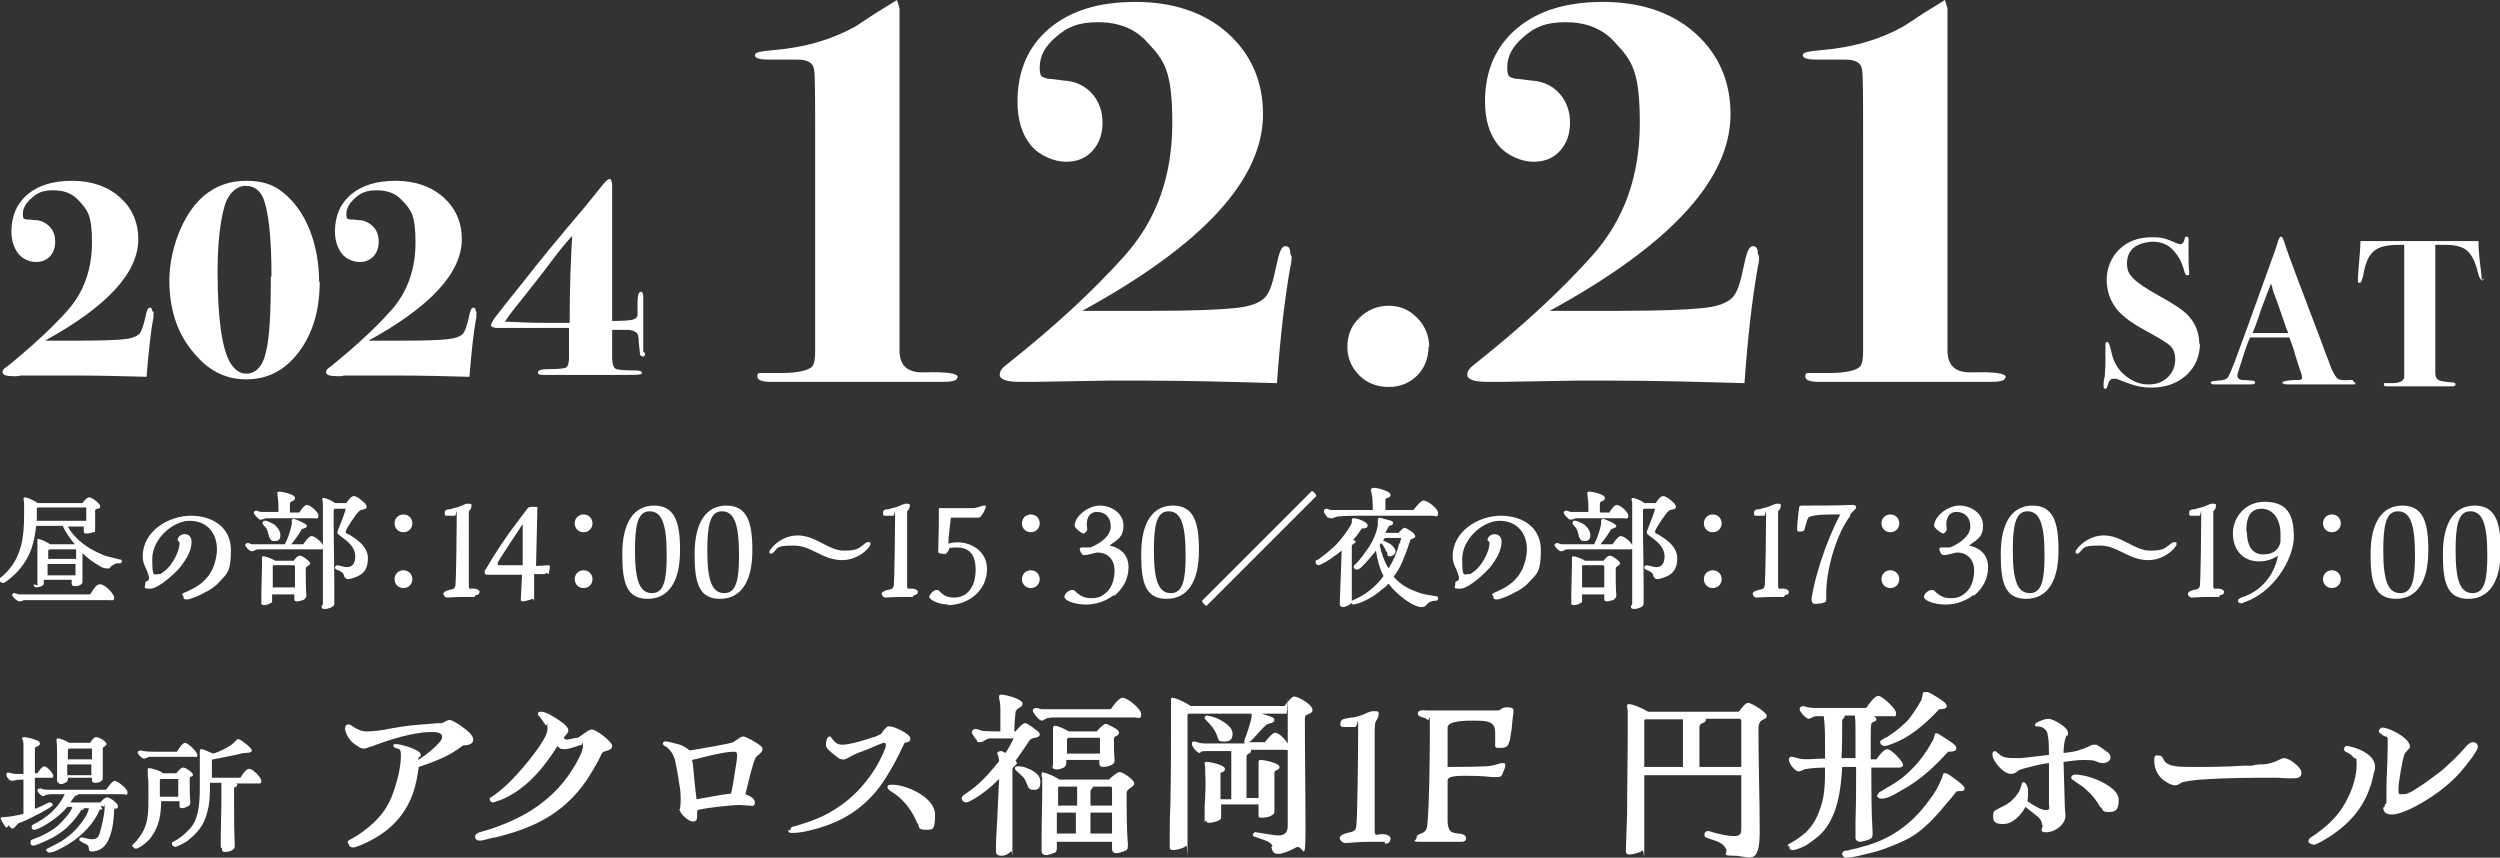 <?xml version="1.0" encoding="UTF-8"?>
<svg xmlns="http://www.w3.org/2000/svg" version="1.1" viewBox="0 0 394.1 135.2">
  <rect x="0" y="0" width="394.1" height="135.2" fill="#333333" stroke="none"/>
  <defs>
    <style>
      .cls-1 {
        fill: #fff;
      }
    </style>
  </defs>
  <!-- Generator: Adobe Illustrator 28.7.1, SVG Export Plug-In . SVG Version: 1.2.0 Build 142)  -->
  <g>
    <g id="_レイヤー_1" data-name="レイヤー_1">
      <g>
        <g>
          <path class="cls-1" d="M24.2,49.1c0,.2,0,.5,0,.9-.5,2.6-.8,5.8-1.1,9.4-3.7-.1-7.3-.2-10.8-.2s-.6,0-1.1,0c-.7,0-1.4,0-1.8,0H3.2c-.2.1-.4.1-.7.1h-.4c-1.1,0-1.7-.2-1.7-.6s.2-.6.7-.9c3.7-3,6.9-5.9,9.5-8.8,2.6-2.9,3.9-6.5,3.9-10.8s-.7-5.1-2.1-6.6c-1-1.1-2.3-1.6-4-1.6s-2.5.4-3.4,1.2c-.9.8-1.4,1.6-1.4,2.5s.2.8.6.9c.2,0,.6,0,1.3.1.9,0,1.7.4,2.3,1s.9,1.4.9,2.4-.3,1.7-.8,2.3c-.6.6-1.3.9-2.2.9s-2.1-.4-2.8-1.3c-.7-.9-1.1-2.1-1.1-3.5,0-2.5.9-4.5,2.6-5.9,1.7-1.4,4-2.1,7-2.1s5.6.9,7.5,2.6c1.9,1.7,2.9,3.9,2.9,6.6,0,5.3-4.9,10.6-14.7,16h5.7c3.3,0,5.5-.1,6.5-.2,1.3-.1,2.2-.4,2.7-.9.3-.4.6-1.2.9-2.5.2-1.1.4-1.6.7-1.6s.4.2.4.6Z"/>
          <path class="cls-1" d="M50.4,44.4c0,4.5-1.1,8.2-3.3,11.1-2.2,2.9-4.9,4.3-8.3,4.3s-6.2-1.5-8.6-4.6c-2.4-3-3.5-6.7-3.5-11s1.8-10.2,5.4-13.3c1.9-1.6,4.1-2.4,6.7-2.4s4.3.6,5.9,1.9c1.7,1.4,3.1,3.3,4.1,5.8,1,2.5,1.5,5.3,1.5,8.2ZM42.8,43.7c0-6.5-.5-10.7-1.4-12.7-.6-1.1-1.4-1.7-2.7-1.7s-2.7,1.1-3.3,3.2c-.7,2.4-1.1,5.9-1.1,10.4,0,7.3.7,12.1,2,14.3.7,1.1,1.5,1.7,2.5,1.7,1.5,0,2.6-1.1,3.1-3.3.6-2.3.8-6.3.8-12.1Z"/>
          <path class="cls-1" d="M75.1,49.1c0,.2,0,.5,0,.9-.5,2.6-.8,5.8-1.1,9.4-3.7-.1-7.3-.2-10.8-.2s-.6,0-1.1,0c-.7,0-1.4,0-1.8,0h-6.1c-.2.1-.4.1-.7.1h-.4c-1.1,0-1.7-.2-1.7-.6s.2-.6.7-.9c3.7-3,6.9-5.9,9.5-8.8,2.6-2.9,3.9-6.5,3.9-10.8s-.7-5.1-2.1-6.6c-1-1.1-2.3-1.6-4-1.6s-2.5.4-3.4,1.2c-.9.8-1.4,1.6-1.4,2.5s.2.8.6.9c.2,0,.6,0,1.3.1.9,0,1.7.4,2.3,1s.9,1.4.9,2.4-.3,1.7-.8,2.3c-.6.6-1.3.9-2.2.9s-2.1-.4-2.8-1.3c-.7-.9-1.1-2.1-1.1-3.5,0-2.5.9-4.5,2.6-5.9,1.7-1.4,4-2.1,7-2.1s5.6.9,7.5,2.6c1.9,1.7,2.9,3.9,2.9,6.6,0,5.3-4.9,10.6-14.7,16h5.7c3.3,0,5.5-.1,6.5-.2,1.3-.1,2.2-.4,2.7-.9.3-.4.6-1.2.9-2.5.2-1.1.4-1.6.7-1.6s.4.2.4.6Z"/>
          <path class="cls-1" d="M101.7,55.7c0,.3-.1.5-.3.5s-.4-.1-.5-.3c0-.2-.1-.8-.2-1.9,0-.8-.1-1.2-.3-1.5-.2-.2-.6-.4-1.2-.5h-2.7c0-.1,0,4.4,0,4.4,0,.9.2,1.5.5,1.7.3.2,1.3.3,3.1.3.7,0,1.1.1,1.1.4s-.8.3-2.3.3c-5.9,0-9.7,0-11.5,0-.9,0-1.5,0-1.8,0-.6,0-.8-.1-.8-.4s.5-.5,1.4-.5c1.9,0,3-.1,3.2-.4s.3-.8.3-1.5v-4.6h-4.5c-3.8,0-6,0-6.8,0-.6,0-1-.2-1-.4s.2-.6.6-1.2c.6-.8,2.1-2.7,4.6-5.8,2.4-3.1,5.7-7.1,9.7-11.8,0,0,.9-1.1,2.5-3.1.6-.8,1.1-1.2,1.3-1.2s.4.4.4,1.1v21.3c1.9,0,3.1-.1,3.5-.3.3-.2.5-.3.5-.6,0-.2,0-.9,0-2s.2-1.7.5-1.7.3.2.4.6c0,.4,0,1.8,0,4.2,0,2.2,0,3.4,0,3.7s0,.6,0,.9ZM90.2,37.2c-.8.8-2.1,2.4-3.9,4.8-.7,1-1.8,2.3-3.1,4-1.7,2.1-2.9,3.6-3.6,4.7,2,.1,4.3.2,7,.2h3.2c0-5.8.2-10.4.4-13.7Z"/>
        </g>
        <g>
          <g>
            <path class="cls-1" d="M5.9,92.3c0-.4,0-.8,0-1.2,0-1.7,0-3.3,0-5s0-.7,0-1c0-.2.1-.2.3-.1.5.1,1.3.5,1.7.8h3.9c-.6-.7-1.5-1.9-1.9-2.9h-4.2c-.3,2.6-.8,4.6-2.5,6.7-.3.4-1.2,1.3-2,1.9-.3.2-.5.4-.7.4-.2,0-.6-.2-.6-.4s0-.2,0-.3l.5-.4c.3-.3.7-.6,1-1,1-1.2,1.5-2.3,1.9-3.7.4-1.5.5-3.2.5-4.9s0-1.1,0-1.6c0-.3,0-.6-.1-.9,0-.2.1-.3.3-.3.5.1,1.6.6,1.9.9h7.1c.2-.3.7-.9,1.1-.9s1.7,1,1.7,1.4-.2.3-.4.4c-.2,0-.4.1-.4.3,0,.9,0,1.9,0,2.8s-.1.5-.3.6c-.3.1-.7.2-1,.2-.3,0-.5,0-.5-.4v-.7h-2.5c.8,1.6,2.7,3.1,4.1,3.8,1,.5,1.8.9,2.9,1.1l1.2.3c.2,0,.3,0,.3.3s-.2.3-.4.3h-.5c-.3.2-.6.3-.7.4-.3.3-.3.5-.8.4-.5,0-.8-.2-1.3-.5-.9-.5-1.9-1.3-2.5-1.9,0,1.5,0,2.9,0,4.4,0,.2,0,.4-.2.5-.2.2-.6.3-.9.3-.6,0-.6-.2-.6-.6v-.4h-4.4c0,.1,0,.3,0,.5,0,.2,0,.3-.2.4-.2.2-.8.3-1,.3s-.4-.2-.4-.5ZM1.9,93.8c0-.2.2-.3.4-.3.3,0,.4.2.7.2.5,0,1.3,0,1.9,0,2.8,0,6.4,0,9.3,0,.5-.7.9-1.6,1.6-1.6s2.2,1.5,2.2,2.1-.4.4-.7.4c-4,0-7.8,0-11.7,0-.6,0-1.1,0-1.7,0-.3,0-.4.2-.8.2s-1.2-.7-1.2-1.1ZM5.8,82.1h7.8c0-.7,0-1.2,0-1.9s0-.2,0-.2h-7.6c0,0-.2,0-.2.2v1.8ZM7.5,90.7h4.4v-1.8h-4.4c0,.5,0,.9,0,1.4v.5ZM7.6,88.1h4.4v-1.5s0,0,0,0h-4.1c-.2,0-.3.1-.3.3v1.3Z"/>
            <path class="cls-1" d="M28.7,93.8c0-.2.2-.3.4-.4.3-.1.5-.2.7-.3.7-.3,1.5-.8,2.1-1.3.7-.6,1.2-1.3,1.6-2.1.4-.9.7-2.1.7-3.1,0-2.6-1.6-4.5-4.3-4.5s-5.9,2.9-5.9,6,.3,2.4,1,2.4.2,0,.4-.1c1.3-.7,2.4-2.5,2.8-4,0-.2.1-.5.1-.6s0-.3,0-.3c-.1-.2-.3-.2-.3-.4,0-.5.6-.9,1.1-.9.7,0,1.1.5,1.1,1.2,0,1.5-.9,2.8-1.7,3.9-.8,1-3.5,3.5-4.8,3.5s-.8-.2-.8-.7.1-.4.3-.5c.1,0,.3-.2.3-.5s-.3-1-.4-1.3c-.4-.8-.6-1.3-.6-2.1,0-4,4.1-6.4,7.6-6.4s6.3,1.9,6.3,5.4-.6,3.7-1.8,5c-.5.6-1.2,1.1-1.9,1.5-.1,0-.4.2-.6.3-.5.3-2.1,1-2.6,1s-.6-.1-.6-.6Z"/>
            <path class="cls-1" d="M38.7,85.9c0-.2.2-.3.4-.3.2,0,.4.2.7.2.5,0,1.6,0,2.1,0,1,0,2,0,3,0,.5-.9.9-2.2,1.1-3.2,0-.1,0-.4,0-.5s0-.3.3-.3c.3,0,2.1.8,2.1,1.1s-.5.4-.8.5c-.4.7-1.1,1.7-1.7,2.4.5,0,1.3,0,1.9,0,.2-.3.9-1.3,1.3-1.3.6,0,1.9,1.2,1.9,1.7s-.4.4-.7.4h-7.1c-.8,0-1.8,0-2.6,0-.3,0-.5.3-.9.3s-1.1-.8-1.1-1.1ZM40.7,81.7c-.2-.1-.7-.7-.7-.9s.3-.3.4-.3c.3,0,.5.2.7.2.3,0,.6,0,.9,0h1.9c0-.7,0-1.5-.1-2.2s0-.5-.1-.7c0-.2.1-.3.3-.3.5,0,2.5.4,2.5,1s-.8.4-.8.9c0,.4,0,.9,0,1.4h1.5c.1-.2.7-1.2,1.2-1.2s1.8,1.1,1.8,1.7-.4.4-.7.4c-1.5,0-2.9,0-4.4,0s-2.1,0-3.1,0c-.3,0-.5.2-.8.2s-.2,0-.3,0ZM41.2,94.7v-1.2c0-1.3.1-2.9.1-4.2s0-1,0-1.4c0-.2.1-.2.3-.2.6.1,1.3.4,1.8.7h2.9c.2-.3.6-.8,1-.8s1.6.9,1.6,1.2-.7.5-.7.8c0,1.4,0,3.1.1,4.3,0,.3-.2.5-.5.7-.2,0-.6.2-.9.2s-.5,0-.5-.4v-.7h-3.5v.9c0,.3,0,.4-.3.5-.3.2-.7.3-1,.3s-.5-.2-.4-.5ZM42.4,84.7c0-.3-.2-.9-.3-1.2-.2-.4-.4-.5-.7-.9,0,0,0-.1,0-.2,0-.2.2-.4.5-.3.2,0,1,.4,1.2.5.6.4,1.1,1.1,1.1,1.8s-.4.9-.9.9-.7-.2-.8-.6ZM46.5,92.6v-3.3c0,0,0-.2-.2-.2h-3.2c-.1,0-.1.1-.1.2,0,1.1,0,2.2,0,3.3h3.5ZM50.9,95.3c0-.9,0-1.7,0-2.5,0-1.1,0-2.3,0-3.4,0-1.6,0-3.2,0-4.8s0-2.7,0-4c0-.3,0-.8,0-1.1,0-.2,0-.5-.1-.7,0-.2,0-.3.2-.3.4,0,1.5.5,1.8.8h1.8c.3-.4.7-1.1,1.2-1.1s1.5.9,1.8,1.2c0,.1.2.3.2.5,0,.4-.6.4-.9.5-.1,0-.2.1-.3.2-.4.3-2.1,2.8-2.1,3.2s.3.3.4.4c.2.1.4.2.5.3,1.3.8,2.6,1.9,2.6,3.5s-.6,2.5-2,3c-.3.1-.8.3-1.1.3s-.6-.2-.7-.6c0-.4-.6-.7-1.1-.9-.1,0-.3-.2-.3-.3,0-.2.2-.4.4-.4.6.1,1,.3,1.5.3,1,0,1.3-.8,1.3-1.7,0-2.2-2.8-3.2-2.8-3.7s.3-.8.3-1c.2-.4,1-2.6,1-2.8s0,0,0,0h-1.7c-.2,0-.2.2-.2.4,0,.5,0,1.1,0,1.6,0,3.4.1,6.8.1,10.2,0,.8,0,1.7,0,2.6s0,.2,0,.2c0,.5-1,.8-1.5.8s-.5-.2-.5-.5Z"/>
            <path class="cls-1" d="M63.6,83.9c-.8,0-1.4-.6-1.4-1.4s.6-1.4,1.4-1.4,1.4.6,1.4,1.4-.6,1.4-1.4,1.4ZM63.6,92.7c-.8,0-1.4-.6-1.4-1.4s.6-1.4,1.4-1.4,1.4.6,1.4,1.4-.6,1.4-1.4,1.4Z"/>
            <path class="cls-1" d="M74.8,94.1c-.2,0-1.5,0-1.7,0-1.1,0-2.3.1-2.6.1s-.6-.3-.6-.6.5-.5.9-.6c.8-.1.9-.3,1-.7.1-.9.2-8.5.2-10.7s0-.3-.3-.3h-1.2c-.3,0-.4,0-.4-.4s.1-.5.5-.6c.4,0,.7-.1.9-.2,1.3-.2,1.6-.7,2.3-.7s.5.2.5.5-.3.6-.4.7c0,.1,0,.3,0,1,0,.6,0,.8,0,1,0,4.8,0,8.9,0,9.7s.3.4.9.5c.3,0,.8.2.8.5s-.2.5-.6.5Z"/>
            <path class="cls-1" d="M86.1,90.3c0,.1-.2.2-.4.2h-1.5c0,1.2,0,2.4,0,3.6s0,.3-.2.3c0,0-1.2.4-1.5.4s-.4,0-.4-.4l.2-3.8h-5.4c-.3,0-.5,0-.5-.4s0-.2.2-.5c1.2-2.1,3.3-5.3,4.8-7.2.6-.8,1.1-1.5,1.8-2.4.1-.2.5-.2,1.1-.2s.4.1.4.3,0,.2,0,.4c0,0,0,.2,0,.3l-.2,8.3h.5c.3,0,1.2-.1,1.3-.1s.4,0,.4.2-.2,1.1-.2,1.2ZM78.5,88.7c0,.2,0,.4,0,.4,1.2,0,2.6,0,3.9,0,0-1.7,0-3,0-6.5-.5.8-3.4,5.1-4,6.2Z"/>
            <path class="cls-1" d="M92,83.9c-.8,0-1.4-.6-1.4-1.4s.6-1.4,1.4-1.4,1.4.6,1.4,1.4-.6,1.4-1.4,1.4ZM92,92.7c-.8,0-1.4-.6-1.4-1.4s.6-1.4,1.4-1.4,1.4.6,1.4,1.4-.6,1.4-1.4,1.4Z"/>
            <path class="cls-1" d="M98.1,87.5v-.2c0-4.9,1.8-7.6,5-7.6s4.1,2.5,4.1,6.9v.2c0,4.9-1.8,7.6-5.1,7.6s-4-2.5-4-6.9ZM105.1,87.5c0-5-.8-6.9-2.7-6.9s-2.3,2.3-2.3,6.2c0,4.9.8,6.7,2.7,6.7s2.3-2.2,2.3-6Z"/>
            <path class="cls-1" d="M109.5,87.5v-.2c0-4.9,1.8-7.6,5-7.6s4.1,2.5,4.1,6.9v.2c0,4.9-1.8,7.6-5.1,7.6s-4-2.5-4-6.9ZM116.5,87.5c0-5-.8-6.9-2.7-6.9s-2.3,2.3-2.3,6.2c0,4.9.8,6.7,2.7,6.7s2.3-2.2,2.3-6Z"/>
            <path class="cls-1" d="M137.2,85.6c0,0,0,0,0,.2,0,.1,0,.2-.1.3-.9,1.3-2.7,2.2-4.3,2.2-3.2,0-4.8-2.3-7.7-2.3s-2.4.4-3.3,1.2c-.1.1-.3.1-.5,0,0,0,0-.1,0-.2s0-.2.1-.3c.9-1.3,2.6-2.3,4.3-2.3,2.9,0,4.9,2.4,7.3,2.4s2.3-.4,3.6-1.3c.2-.1.5,0,.6,0Z"/>
            <path class="cls-1" d="M143.9,94.1c-.2,0-1.5,0-1.7,0-1.1,0-2.3.1-2.6.1s-.6-.3-.6-.6.5-.5.9-.6c.8-.1.9-.3,1-.7.1-.9.2-8.5.2-10.7s0-.3-.3-.3h-1.2c-.3,0-.4,0-.4-.4s.1-.5.5-.6c.4,0,.7-.1.9-.2,1.3-.2,1.6-.7,2.3-.7s.5.2.5.5-.3.6-.4.7c0,.1,0,.3,0,1,0,.6,0,.8,0,1,0,4.8,0,8.9,0,9.7s.3.4.9.5c.3,0,.8.2.8.5s-.2.5-.6.5Z"/>
            <path class="cls-1" d="M149.6,95.3c-1.8,0-3.1-.8-3.1-1.2s.7-1.1,1.1-1.1.4.1.7.4c.4.4,1,.8,2.1.8,2.1,0,3.4-1.7,3.4-4.4s-1.3-3.5-3-3.5-.9.2-1.5.8-.2.2-.4.2-.3,0-.4,0c-.5-.1-.6-.1-.6-.4s.1-3,.1-4.4,0-1.4,0-2.1c0-.2,0-.3,0-.3,0,0,.2,0,.3,0,1,0,1.7,0,2.4,0,1.2,0,2.1,0,2.9,0,.6-.1,1.2-.4,1.5-.4s.3,0,.3.2-.4,1.1-.7,1.4c-.1.2-.3.3-.5.3-1,0-3.3,0-4.3,0-.1.9-.4,3-.4,4.1,2.6-.8,6.1.7,6.1,4s-2.8,5.7-6.3,5.7Z"/>
            <path class="cls-1" d="M162.5,83.9c-.8,0-1.4-.6-1.4-1.4s.6-1.4,1.4-1.4,1.4.6,1.4,1.4-.6,1.4-1.4,1.4ZM162.5,92.7c-.8,0-1.4-.6-1.4-1.4s.6-1.4,1.4-1.4,1.4.6,1.4,1.4-.6,1.4-1.4,1.4Z"/>
            <path class="cls-1" d="M175.6,93.8c-1.2.9-2.7,1.5-4.4,1.5s-3.4-.6-3.4-1.2.8-1.1,1.2-1.1.4.1.7.4c.5.4,1.1.9,2.3.9s1.7-.3,2.4-.9c.8-.7,1.3-1.9,1.3-3.5s-1-2.8-2.7-2.8c-.3,0-1.5.4-1.9.4s-.5,0-.7-.4c-.1-.2-.2-.4-.2-.5,0-.2.1-.3.4-.3.3,0,.9,0,1.3,0,1.5-.6,3.2-1.8,3.2-3.3s-.9-2.3-2.2-2.3-1.8,1.3-1.5,2.7c0,.2-.3.7-.6.7s-1.4-.9-1.4-1.2c0-1.5,2.1-3.2,4-3.2s3.7,1.3,3.7,3.1-.7,2.1-2.2,3.2c1.9.4,3,1.6,3,3.4s-.8,3.3-2.2,4.5Z"/>
            <path class="cls-1" d="M179.9,87.5v-.2c0-4.9,1.8-7.6,5-7.6s4.1,2.5,4.1,6.9v.2c0,4.9-1.8,7.6-5.1,7.6s-4-2.5-4-6.9ZM186.9,87.5c0-5-.8-6.9-2.7-6.9s-2.3,2.3-2.3,6.2c0,4.9.8,6.7,2.7,6.7s2.3-2.2,2.3-6Z"/>
            <path class="cls-1" d="M190.2,95.5s0,0,0,0c-.2,0-.7-.5-.7-.8s0,0,0,0l17.3-17.3s0,0,0,0c.2,0,.7.5.7.8s0,0,0,0l-17.3,17.3Z"/>
            <path class="cls-1" d="M211.2,95.1c.1-2.9.2-5.5.3-8.3-.6.5-2.6,2-3.6,2.3-.2,0-.5-.1-.5-.5s0-.2.2-.3c.2-.1.4-.2.6-.4,1-.7,1.5-1.2,2.3-1.9.8-.8,2.2-2.6,2.6-3.6,0-.2,0-.4,0-.5,0-.2.2-.2.4-.2.5,0,2.1.6,2.1,1.1s-.5.5-.9.5c-.2.3-.4.5-.5.7-.3.4-.5.7-.9,1.1.1,0,.4.2.4.3,0,.3-.6.3-.6.7,0,.4,0,1.2,0,1.5,0,1.3,0,2.6,0,3.9s0,1.9,0,2.8,0,.7-.2.9c-.2.2-.9.5-1.2.5s-.5-.2-.5-.5ZM209.4,81.7c-.2-.2-.7-.8-.7-1.1s.2-.4.4-.4c.3,0,.5.2.7.2.7,0,1.7,0,2.6,0,.4,0,.8,0,1.2,0h2.8c0-.9,0-1.9-.2-2.7,0-.1-.1-.3-.1-.5,0-.2.3-.3.5-.3.5,0,2.6.5,2.6,1.1s-.7.4-.8.7c0,.5,0,1.1,0,1.7h4.4c.5-.6,1.2-1.5,1.6-1.5.6,0,2.3,1.2,2.3,2s-.5.4-.8.4c-1.1,0-2.2,0-3.4,0h-8.2c-.9,0-1.9,0-3.2.1-.5,0-.8.3-1.2.3s-.3,0-.4-.2ZM219,91.9c-.6.7-1.4,1.2-2,1.7-.6.5-2.4,1.5-3.6,1.7-.2,0-.4-.2-.4-.4s.2-.2.3-.3c1.8-.7,3.7-2.2,4.8-3.8-.6-1.1-1-2.7-1.2-4-.3.4-1.6,2-2.4,2.7-.3.2-.4.3-.6.3s-.5-.2-.5-.4,0-.2.1-.3c1-.9,1.6-1.9,2.4-3,.6-1,1.1-2.1,1.3-3.3,0-.2,0-.7,0-1,0-.1.2-.2.3-.2s1.7.5,1.8.5c.2,0,.3.2.3.4,0,.3-.5.3-.7.5-.1.3-.4.7-.5,1h2.1c.2-.3.7-.8.9-.8s.7.3,1.1.6c.3.2.6.5.6.7s0,.2-.2.3l-.4.2c0,0-.1,0-.2.2-.1.4-.3.8-.4,1.2-.6,1.6-1.1,3.1-2.2,4.5.8,1,2,1.8,3.4,2.3.5.2,1,.4,1.6.5.5.1,1.2.2,1.7.3.2,0,.3.1.3.3,0,.3-.2.4-.4.4-.6,0-1,.2-1.3.5-.3.4-.5.5-.9.5s-.2,0-.2,0c-1.7-.3-4.1-2.4-5-3.7ZM220.7,85.7c0-.3.1-.6.2-.9h-2.6c0,.1-.2.3-.3.4.7.3,1.8.7,2,1.7,0,.4-.5.8-.8.8s-.4,0-.5-.3c0-.2,0-.4-.2-.5-.2-.5-.4-.9-.8-1.3l-.2.3c.2,1.2.8,2.8,1.4,3.7.8-1.3,1.3-2.5,1.7-4Z"/>
            <path class="cls-1" d="M235.2,93.8c0-.2.2-.3.4-.4.3-.1.5-.2.7-.3.7-.3,1.5-.8,2.1-1.3.7-.6,1.2-1.3,1.6-2.1.4-.9.7-2.1.7-3.1,0-2.6-1.6-4.5-4.3-4.5s-5.9,2.9-5.9,6,.3,2.4,1,2.4.2,0,.4-.1c1.3-.7,2.4-2.5,2.8-4,0-.2.1-.5.1-.6s0-.3,0-.3c-.1-.2-.3-.2-.3-.4,0-.5.6-.9,1.1-.9.7,0,1.1.5,1.1,1.2,0,1.5-.9,2.8-1.7,3.9-.8,1-3.5,3.5-4.8,3.5s-.8-.2-.8-.7.1-.4.3-.5c.1,0,.3-.2.3-.5s-.3-1-.4-1.3c-.4-.8-.6-1.3-.6-2.1,0-4,4.1-6.4,7.6-6.4s6.3,1.9,6.3,5.4-.6,3.7-1.8,5c-.5.6-1.2,1.1-1.9,1.5-.1,0-.4.2-.6.3-.5.3-2.1,1-2.6,1s-.6-.1-.6-.6Z"/>
            <path class="cls-1" d="M245.1,85.9c0-.2.2-.3.4-.3.2,0,.4.2.7.2.5,0,1.6,0,2.1,0,1,0,2,0,3,0,.5-.9.9-2.2,1.1-3.2,0-.1,0-.4,0-.5s.1-.3.3-.3c.3,0,2.1.8,2.1,1.1s-.5.4-.8.5c-.4.7-1.1,1.7-1.7,2.4.5,0,1.3,0,1.9,0,.2-.3.9-1.3,1.3-1.3.6,0,1.9,1.2,1.9,1.7s-.4.4-.7.4h-7.1c-.8,0-1.8,0-2.6,0-.3,0-.5.3-.9.3s-1.1-.8-1.1-1.1ZM247.2,81.7c-.2-.1-.7-.7-.7-.9s.3-.3.4-.3c.3,0,.5.2.7.2.3,0,.6,0,.9,0h1.9c0-.7,0-1.5-.1-2.2s0-.5-.1-.7c0-.2.1-.3.3-.3.5,0,2.5.4,2.5,1s-.8.4-.8.9c0,.4,0,.9,0,1.4h1.5c.1-.2.7-1.2,1.2-1.2s1.8,1.1,1.8,1.7-.4.4-.7.4c-1.5,0-2.9,0-4.4,0s-2.1,0-3.1,0c-.3,0-.5.2-.8.2s-.2,0-.3,0ZM247.7,94.7v-1.2c0-1.3.1-2.9.1-4.2s0-1,0-1.4c0-.2.1-.2.3-.2.6.1,1.3.4,1.8.7h2.9c.2-.3.6-.8,1-.8s1.6.9,1.6,1.2-.7.5-.7.8c0,1.4,0,3.1.1,4.3,0,.3-.2.5-.5.7-.2,0-.6.2-.9.2s-.5,0-.5-.4v-.7h-3.5v.9c0,.3,0,.4-.3.5-.3.2-.7.3-1,.3s-.5-.2-.4-.5ZM248.9,84.7c0-.3-.2-.9-.3-1.2-.2-.4-.4-.5-.7-.9,0,0,0-.1,0-.2,0-.2.2-.4.5-.3.2,0,1,.4,1.2.5.6.4,1.1,1.1,1.1,1.8s-.4.9-.9.9-.7-.2-.8-.6ZM252.9,92.6v-3.3c0,0,0-.2-.2-.2h-3.2c-.1,0-.1.1-.1.2,0,1.1,0,2.2,0,3.3h3.5ZM257.3,95.3c0-.9,0-1.7,0-2.5,0-1.1,0-2.3,0-3.4,0-1.6,0-3.2,0-4.8s0-2.7,0-4c0-.3,0-.8,0-1.1,0-.2,0-.5-.1-.7,0-.2,0-.3.2-.3.4,0,1.5.5,1.8.8h1.8c.3-.4.7-1.1,1.2-1.1s1.5.9,1.8,1.2c0,.1.2.3.2.5,0,.4-.6.4-.9.5-.1,0-.2.1-.3.2-.4.3-2.1,2.8-2.1,3.2s.3.3.4.4c.2.1.4.2.5.3,1.3.8,2.6,1.9,2.6,3.5s-.6,2.5-2,3c-.3.1-.8.3-1.1.3s-.6-.2-.7-.6c0-.4-.6-.7-1.1-.9-.1,0-.3-.2-.3-.3,0-.2.2-.4.4-.4.6.1,1,.3,1.5.3,1,0,1.3-.8,1.3-1.7,0-2.2-2.8-3.2-2.8-3.7s.3-.8.3-1c.2-.4,1-2.6,1-2.8s0,0,0,0h-1.7c-.2,0-.2.2-.2.4,0,.5,0,1.1,0,1.6,0,3.4.1,6.8.1,10.2,0,.8,0,1.7,0,2.6s0,.2,0,.2c0,.5-1,.8-1.5.8s-.5-.2-.5-.5Z"/>
            <path class="cls-1" d="M270,83.9c-.8,0-1.4-.6-1.4-1.4s.6-1.4,1.4-1.4,1.4.6,1.4,1.4-.6,1.4-1.4,1.4ZM270,92.7c-.8,0-1.4-.6-1.4-1.4s.6-1.4,1.4-1.4,1.4.6,1.4,1.4-.6,1.4-1.4,1.4Z"/>
            <path class="cls-1" d="M281.2,94.1c-.2,0-1.5,0-1.7,0-1.1,0-2.3.1-2.6.1s-.6-.3-.6-.6.5-.5.9-.6c.8-.1.9-.3,1-.7.1-.9.2-8.5.2-10.7s0-.3-.3-.3h-1.2c-.3,0-.4,0-.4-.4s.1-.5.5-.6c.4,0,.7-.1.9-.2,1.3-.2,1.6-.7,2.3-.7s.5.2.5.5-.3.6-.4.7c0,.1,0,.3,0,1,0,.6,0,.8,0,1,0,4.8,0,8.9,0,9.7s.3.4.9.5c.3,0,.8.2.8.5s-.2.5-.6.5Z"/>
            <path class="cls-1" d="M291.7,81.3c-2.2,2.8-4,8.8-3.8,13,0,.5,0,.6-.7.8-.2,0-.7.1-1.1.1s-.6-.4-.5-1c.4-2.8,2.1-8.6,4.5-13.1-2.3,0-4,0-4.9.4-.2,0-.4.7-.7,1.8,0,.3-.2.5-.7.5s-.5-.1-.5-.4c0-.6.2-2.7.3-3.2,0-.4.1-.5.6-.5.1,0,.2,0,.3,0,.2,0,.4,0,.5,0,.1,0,.2,0,.3,0,2,0,4.3,0,6.4-.1h.3s.1,0,.1,0c.3,0,.5.1.5.4,0,.3-.4.4-1,1.2Z"/>
            <path class="cls-1" d="M298,83.9c-.8,0-1.4-.6-1.4-1.4s.6-1.4,1.4-1.4,1.4.6,1.4,1.4-.6,1.4-1.4,1.4ZM298,92.7c-.8,0-1.4-.6-1.4-1.4s.6-1.4,1.4-1.4,1.4.6,1.4,1.4-.6,1.4-1.4,1.4Z"/>
            <path class="cls-1" d="M311.1,93.8c-1.2.9-2.7,1.5-4.4,1.5s-3.4-.6-3.4-1.2.8-1.1,1.2-1.1.4.1.7.4c.5.4,1.1.9,2.3.9s1.7-.3,2.4-.9c.8-.7,1.3-1.9,1.3-3.5s-1-2.8-2.7-2.8c-.3,0-1.5.4-1.9.4s-.5,0-.7-.4c-.1-.2-.2-.4-.2-.5,0-.2.1-.3.4-.3.3,0,.9,0,1.3,0,1.5-.6,3.2-1.8,3.2-3.3s-.9-2.3-2.2-2.3-1.8,1.3-1.5,2.7c0,.2-.3.7-.6.7s-1.4-.9-1.4-1.2c0-1.5,2.1-3.2,4-3.2s3.7,1.3,3.7,3.1-.7,2.1-2.2,3.2c1.9.4,3,1.6,3,3.4s-.8,3.3-2.2,4.5Z"/>
            <path class="cls-1" d="M315.4,87.5v-.2c0-4.9,1.8-7.6,5-7.6s4.1,2.5,4.1,6.9v.2c0,4.9-1.8,7.6-5.1,7.6s-4-2.5-4-6.9ZM322.3,87.5c0-5-.8-6.9-2.7-6.9s-2.3,2.3-2.3,6.2c0,4.9.8,6.7,2.7,6.7s2.3-2.2,2.3-6Z"/>
            <path class="cls-1" d="M343.1,85.6c0,0,0,0,0,.2,0,.1,0,.2-.1.3-.9,1.3-2.7,2.2-4.3,2.2-3.2,0-4.8-2.3-7.7-2.3s-2.4.4-3.3,1.2c-.1.1-.3.1-.5,0,0,0,0-.1,0-.2s0-.2.1-.3c.9-1.3,2.6-2.3,4.3-2.3,2.9,0,4.9,2.4,7.3,2.4s2.3-.4,3.6-1.3c.2-.1.5,0,.6,0Z"/>
            <path class="cls-1" d="M349.8,94.1c-.2,0-1.5,0-1.7,0-1.1,0-2.3.1-2.6.1s-.6-.3-.6-.6.5-.5.9-.6c.8-.1.9-.3,1-.7.1-.9.2-8.5.2-10.7s0-.3-.3-.3h-1.2c-.3,0-.4,0-.4-.4s.1-.5.5-.6c.4,0,.7-.1.9-.2,1.3-.2,1.6-.7,2.3-.7s.5.2.5.5-.3.6-.4.7c0,.1,0,.3,0,1,0,.6,0,.8,0,1,0,4.8,0,8.9,0,9.7s.3.4.9.5c.3,0,.8.2.8.5s-.2.5-.6.5Z"/>
            <path class="cls-1" d="M353.6,95.1c-.1,0-.2,0-.3,0-.3,0-.5-.1-.5-.4s.2-.3.5-.5c3-.9,5.2-3.4,5.8-6.6-.6.4-1.6.9-3,.9-2.5,0-4.1-1.8-4.1-4.4v-.2c0-1.8,1.5-4.8,5-4.8s4.6,2,4.6,5.5-3.2,8.9-8,10.4ZM354.2,83.8c0,2.3.9,3.6,2.6,3.6s2.5-.9,2.7-2c0-.1,0-.7,0-1.2,0-2.4-1.2-4-3-4s-2.4,1.4-2.4,3.6Z"/>
            <path class="cls-1" d="M367.6,83.9c-.8,0-1.4-.6-1.4-1.4s.6-1.4,1.4-1.4,1.4.6,1.4,1.4-.6,1.4-1.4,1.4ZM367.6,92.7c-.8,0-1.4-.6-1.4-1.4s.6-1.4,1.4-1.4,1.4.6,1.4,1.4-.6,1.4-1.4,1.4Z"/>
            <path class="cls-1" d="M373.7,87.5v-.2c0-4.9,1.8-7.6,5-7.6s4.1,2.5,4.1,6.9v.2c0,4.9-1.8,7.6-5.1,7.6s-4-2.5-4-6.9ZM380.7,87.5c0-5-.8-6.9-2.7-6.9s-2.3,2.3-2.3,6.2c0,4.9.8,6.7,2.7,6.7s2.3-2.2,2.3-6Z"/>
            <path class="cls-1" d="M385.1,87.5v-.2c0-4.9,1.8-7.6,5-7.6s4.1,2.5,4.1,6.9v.2c0,4.9-1.8,7.6-5.1,7.6s-4-2.5-4-6.9ZM392.1,87.5c0-5-.8-6.9-2.7-6.9s-2.3,2.3-2.3,6.2c0,4.9.8,6.7,2.7,6.7s2.3-2.2,2.3-6Z"/>
          </g>
          <g>
            <path class="cls-1" d="M1,130.5c-.2-.2-.8-1.1-.9-1.5,0,0,0,0,0,0,0-.2.4-.2.6-.2.7,0,2.2-.3,3-.5,0-1.8,0-3.6,0-5.4-.4,0-.9,0-1.3.1,0,0-.5.1-.5.1-.4,0-.9-.6-.9-1s.3-.3.4-.3c.5.1.7.2,1.1.2h1.2c0-1.4,0-3.1,0-4.4,0-.4,0-.8-.2-1.1,0-.2,0-.3.3-.3.3,0,1.3.2,2,.5.3.1.5.3.5.5s-.2.4-.5.5c-.2,0-.3.2-.3.3v3.9h.4c.2-.3.7-1.1,1.1-1.1s1.4,1.1,1.4,1.5-.2.3-.4.3h-2.5c0,1.7,0,3.2,0,4.9.6-.2,1.2-.5,1.8-.8.1,0,.3-.2.5-.2.2,0,.5.1.5.3s-.1.3-.3.4c-.4.3-1,.6-1.5.9-1,.5-2.1,1.1-3.1,1.5-.1,0-.3.1-.5.2-.3.2-.6.8-.9.8s-.3-.1-.6-.5ZM7.2,134.1c0-.2.2-.3.4-.4.6-.3,1.4-.7,2.1-1.1.9-.6,1.7-1.2,2.4-2,.7-.8,1.8-2.2,1.9-3.2h-.8c0,0,0,.1,0,.1,0,.1-.2.2-.4.2-.4.7-1.1,1.6-1.8,2.3-.8.9-1.8,1.5-2.6,2-.8.4-2.7,1.3-3.1,1.3s-.5-.2-.5-.5.1-.4.4-.5c1.7-.6,3.1-1.4,4.1-2.3.8-.8,2-2.1,2.1-2.8h-.8c-1.6,2-4.6,3.6-5.1,3.6s-.5-.2-.5-.4,0-.3.2-.4c2.2-1.1,4-2.6,5-4.8h-2c-.3,0-.5,0-.9.1-.1,0-.3.2-.5.2-.3,0-.9-.6-.9-.9s.3-.3.5-.3c.6.2.9.2,1.7.2h8.6c.4-.5,1-1.4,1.4-1.4s2,1.2,2,1.8-.3.3-.6.3h-7.2c0,.2-.2.2-.4.2-.2.3-.6.7-.8,1.1h4.7c.2-.2.7-.8,1.1-.8s1.7.9,1.7,1.4-.4.3-.6.4c0,.8-.1,1.6-.2,2.4-.1.8-.4,1.9-.8,2.7-.5.9-1.1,1.4-2.1,1.6-.7.1-.9,0-.9-.5,0-.3-.2-.5-.4-.6-.2-.1-.7-.3-.9-.5-.1,0-.2-.1-.2-.3s.3-.3.4-.3c.6.1,1.1.3,1.6.3.7,0,1-.3,1.2-.9.3-1,.8-3,.8-4.2s0-.1-.1-.1h-.6c0,0,.3.3.3.3,0,.1,0,.2-.2.2,0,0-.1,0-.2.1-.9,2.1-2.7,4-4.8,5.3-.8.5-1.7,1-2.5,1.3-.2,0-.4.1-.6.1s-.5-.1-.5-.5ZM9,123.4c0-.5,0-.8,0-1.2,0-1,0-2,0-3,0-.3,0-2-.1-2.5,0-.2.1-.3.2-.3.4,0,1.4.4,1.8.7h3.3c.2-.3.6-.9.9-.9s.5.1.9.3c.4.2.8.6.8.8s-.4.4-.5.5c-.1,0-.1.1-.1.2v1.1c0,1.2,0,2.3,0,3.6,0,.5-.7.7-1.1.7-.6,0-.6-.2-.6-.5s0-.2,0-.3h-3.8v.3c0,.2-.2.4-.4.5s-.5.2-.7.2c-.3,0-.5-.2-.4-.5ZM10.6,119.7h3.9v-1.5c0-.1,0-.2-.1-.2h-3.5c-.1,0-.2.2-.2.3v1.4ZM10.6,120.5v1.7h3.8c0-.4,0-.8,0-1.3v-.4h-3.9Z"/>
            <path class="cls-1" d="M20.8,133.5c0-.1,0-.2.1-.3,0-.1.2-.2.3-.3.2-.2.4-.4.5-.6,1.8-2.1,1.7-4.3,1.7-7s0-2-.1-3.1c0-.3,0-.5,0-.7,0,0,0-.2,0-.2,0-.2,0-.2.2-.2.5,0,1.8.4,2.2.8h2.1c.2-.3.7-.9,1.1-.9s1.5.8,1.5,1.1,0,.2-.2.3c-.2,0-.3.2-.3.4,0,1.2,0,2.5.1,3.6,0,.2,0,.3-.1.5-.1.2-.9.5-1.1.5-.5,0-.5-.1-.5-.5v-.6h-2.9c0,2-.3,4-1.6,5.7-.4.6-1.5,1.5-2.1,1.7-.3.2-.7,0-.7-.3ZM21.7,118.6c0-.2.4-.3.5-.3.6.2,1.7.2,2.5.2h3.2c.5-.8.9-1.4,1.3-1.4s1.9,1.4,1.9,1.9-.2.3-.5.3c-2.3,0-4.5,0-7,0-.3,0-.6.3-.9.3s-1-.7-1-1ZM28.1,125.5v-2.7s0,0,0,0h-2.7c0,0-.2,0-.2.2,0,.8,0,1.8,0,2.6h2.9ZM34.8,133.6c0-.4,0-.8,0-1.2,0-2,.1-4.2.1-6.2s0-1.4,0-2.1,0-.5,0-.7h-1.8c0,1.5,0,3.1-.4,4.5-.5,2.2-1.5,3.3-3.2,4.7-.3.2-1.2.7-1.8.9-.3,0-.6-.2-.6-.5s0-.2.2-.3c.4-.2.9-.5,1.4-.9.8-.7,1.4-1.2,1.9-2.1.9-1.7.9-4.2.9-6.1s0-1.6,0-2.4c0-.7,0-1.5,0-2.1s0-.4,0-.7c0-.2,0-.3.3-.3.3,0,1.5.6,1.8.7,1-.3,2-.8,2.9-1.4.2-.2.7-.6.8-.8,0,0,.2-.1.3-.1h0c.4.1,2.1,1.4,2.1,1.8s-.9.4-1.3.4c-1.6.4-3.2.7-4.8,1-.1,0-.2.1-.2.3v2.6s4.5,0,4.5,0c.2-.3.8-1.4,1.4-1.4s1.9,1.4,1.9,1.9-.3.4-.6.4h-3.4c0,0,.2.1.2.2,0,.4-.4.3-.5.5,0,.1,0,1.7,0,2,0,2.3,0,4.5.1,6.8,0,.1,0,.3,0,.5-.1.6-1,.8-1.5.8s-.5-.2-.5-.6Z"/>
            <path class="cls-1" d="M54.8,132.9c0-.3.1-.4.3-.5,1.4-.7,2.7-1.7,3.8-2.7,2.3-2.2,3-4.1,3.8-7.1.3-1.2.5-2.4.5-3.6s-.5-.9-.9-1.1c-.1-.1-.3-.2-.3-.3,0-.3.2-.3.5-.3.7,0,3.8.9,3.8,1.6s-.1.3-.2.4c-.1.1-.2.3-.2.5.9-.5,3.8-2.7,3.8-3.6s-1.3-.8-1.8-.8c-2.8,0-6.8,1.3-9.4,2.3-.2,0-.8.3-1,.3-.5,0-.6,0-1.3-.5-.9-.5-1.5-1.4-1.8-2.4,0,0,0-.2,0-.3,0-.4.2-.6.5-.6s.4.1.7.3c.5.3,1.2.8,2.2.8s2.7-.2,4-.5c1.2-.2,2.4-.4,3.6-.5l3.6-.3c.1,0,.3,0,.5,0,.5,0,.8-.5,1.4-.5s2.8,1.6,3.3,2.2c.2.3.4.5.4.9,0,.8-1,.9-1.6.9-1.3,1-2.5,1.7-4,2.3-.9.4-2.1.8-3,1.1-.5,4.2-1.8,7.4-5.2,10.1-2.1,1.6-4.7,2.6-5.1,2.6s-.7-.2-.7-.5Z"/>
            <path class="cls-1" d="M75.5,132.5c-.3,0-.6-.2-.6-.6s.4-.6.7-.7c2.6-.7,5.1-1.7,7.4-3,2.4-1.4,4.7-3.3,6.5-5.8.7-1,2.4-3.6,2.4-4.8s-.1-.2-.2-.2c-.8.2-1.9.7-2.7.7s-.8-.2-1.1-.5c-2.3,3.6-5.1,7-9.2,8.6-.2,0-.6.2-.9.3,0,0-.1,0-.1,0-.3,0-.5-.3-.5-.5s0-.2.2-.3c1.2-.8,2.5-1.9,3.5-3,1.3-1.3,5.4-6.1,5.4-7.7s-.1-.4-.3-.7c-.4-.6-.9-1.3-1-1.4-.4-.4-.2-.7.3-.7h.1c.4,0,.9.3,1.2.4.7.4,2.2,1.3,2.6,1.8.2.2.4.5.4.8s-.5.8-.7,1c0,.2.2.4.4.4.5,0,1.2-.3,1.8-.3l1.6-1.1c.2-.1.4-.2.6-.2.7,0,3.2,1.9,3.2,2.6s-.9.7-1.3.9c0,0-.2,0-.4.4-.7,1.6-2,3.6-2.4,4.2-1.8,2.6-4.1,4.7-6.7,6.1-2.3,1.3-4.8,2.1-7.5,2.8-.5,0-1.7.4-2.3.5h0Z"/>
            <path class="cls-1" d="M107.2,127.6c0-.4.1-.8.1-1.2,0-.9,0-1.8-.2-2.7-.2-1.3-.4-2.6-.7-3.9-.2-.8-.8-1.8-1.6-2.2-.1,0-.3-.2-.3-.4s.2-.4.6-.3c.3,0,1.7.4,2.1.5.5.2,1.1.5,1.5.9.8-.1,6.6-1.1,6.9-1.3.3-.2.7-.5,1-.7.2-.1.4-.2.6-.2.4,0,2.3,1.1,2.6,1.4.2.1.4.3.4.6s-.2.5-.5.8c-.2.1-.3.3-.5.4-.5.7-1.4,4.8-1.7,5.9.8.3,1.5.7,1.5,1.3s-.4.6-.7.5c-.6,0-1.2-.1-1.8-.1-1.2,0-5.7.5-6.5.8,0,0-.1.1-.1.2v.8c0,.7-.3.8-.7.8-.7,0-2.1-1.3-2.1-2ZM115.2,125.2c.3-1,.5-2.5.7-3.8.1-.7.3-1.7.3-2.2,0-.4,0-.7-.5-.7-1.7,0-4.9.9-6.6,1.3.2.9.2,1.6.3,2.5.1,1.3.3,2.7.4,3.7,1.8-.3,3.6-.7,5.4-.9Z"/>
            <path class="cls-1" d="M124.6,130.9c0-.3.1-.5.4-.6.2,0,1.2-.3,1.4-.4,1.9-.6,3.8-1.3,5.8-2.7,3.2-2.1,6.1-5.8,7.4-9.4,0-.2.1-.5,0-.6,0,0-.1-.1-.2-.1-.4,0-1.6.6-2.1.8-.5.2-1,.4-1.5.6-.4.1-1.3.5-2,.9-.5.3-.8.4-1.1.3-.2,0-.6-.2-.9-.5-.4-.3-.8-.6-1.1-.9-.3-.3-.5-.6-.5-.8s0-.7.2-1.1c.1-.2.2-.3.4-.3s.3.3.5.5c.3.4.7.8,1.5.8,1.1,0,3.8-.8,4.9-1.2.3,0,.7-.3,1-.4.1,0,.3-.2.4-.4.1-.2.4-.5.6-.7s.2-.2.5-.2c.8,0,3.3,1.2,3.3,1.9s-.6.6-.9.7c-1.1,2.4-2.4,4.8-3.9,6.9-2.9,3.8-6.4,5.8-11,6.9-.8.2-1.8.4-2.7.4s-.7-.2-.7-.5ZM144.6,129.8c-.7-1.8-1.9-3.5-3.6-4.7-.3-.2-1.1-.6-1.1-1s.4-.4.9-.4c2.4.1,6.6,2.1,6.6,4.7s-.4,2.4-1.6,2.4-.9-.6-1.1-1Z"/>
            <path class="cls-1" d="M157,134.1c0-1.6.1-3.3.2-4.9.1-2.1.2-4.3.3-6.4-1.4,1.4-3,2.7-4.8,3.6-.1,0-.3.1-.4.1-.3,0-.7-.3-.7-.6s.2-.5.5-.7c2.2-1.4,3.8-3.2,5.4-5.2,0-.4-.2-1.1-.3-1.2,0-.3.4-.4.6-.4s.5.2.7.3c.5-.7.9-1.5,1.3-2.3h-3.8c-.7.1-.9.6-1.5.6s-.4-.1-.5-.3c-.2-.2-.8-1-.8-1.3s.4-.5.6-.5c.4.1.7.2,1,.3.7.1,2.1.1,2.9.1,0-1.1,0-2.1,0-3.1,0-.7,0-1.4-.2-2.1,0,0,0-.2,0-.3,0-.3.2-.3.4-.3.6,0,3.3.7,3.3,1.4s-.9.6-1.1,1.3c-.1.9-.2,2-.2,3.1h.2c.4-.5,1.1-1.3,1.5-1.3s1.5.9,1.9,1.2c.2.2.4.3.4.6s-.3.4-.7.5c-.3,0-.7.2-.9.4-.7,1.1-1.4,2.1-2.2,3.2,0,.1.2.2.2.4,0,.3-.6.5-.7.9,0,.1,0,.5,0,.7v1.7c0,3.1,0,6.6,0,9.7s0,.6-.2.9c-.4.4-.9.7-1.5.7s-.9-.2-.9-.7ZM162,123.9c-.2-.5-.3-.9-.7-1.4-.4-.4-.9-.8-1.2-1.1,0,0-.1-.2-.1-.3,0-.3.3-.3.6-.3s.7.1.8.1c1.1.4,2.6,1,2.6,2.3s-.5,1.3-1.1,1.3-.8-.3-.9-.7ZM162.8,112c0-.3.4-.4.6-.4.3,0,.5.2.8.2.5,0,1,0,1.5,0h9.4c.3-.4,1.2-1.8,1.9-1.8s2.9,1.7,2.9,2.6-.6.5-.9.5c-2.2,0-4.4,0-6.6,0s-4,0-6.1,0c-.4,0-.7,0-1.1.1-.4,0-.6.4-1,.4s-1.4-1.3-1.4-1.6ZM164.2,134.1c0-.7,0-1.4,0-2.1,0-2.7.1-5.2.1-7.9s0-1.1-.1-1.8v-.3c0-.3.2-.3.4-.2.8.2,1.9.7,2.4,1.1h7.8c.3-.3,1.3-1.2,1.7-1.2.5,0,2.3,1.2,2.3,1.8s-1.2.8-1.2,1.5c0,2.8,0,5.5.2,8.2,0,.3,0,.6-.2.8-.3.2-1.3.5-1.6.5-.4,0-.7-.2-.7-.7s0-.8,0-1.1h-8.7v.8c0,.4,0,.7-.3.9-.2.1-1.1.4-1.3.4-.5,0-.8-.2-.8-.6ZM166,120.7c0-.5,0-1,0-1.5,0-.9,0-2.1,0-3s0-1.1,0-1.5c0-.2.2-.3.3-.3.7.1,1.7.6,2.2.9h4.4c.2-.3,1.1-1.2,1.4-1.2s1.5.7,1.8.9c.1.1.3.3.3.5,0,.6-.8.4-.8,1,0,1,0,2.1.1,3.2,0,.3,0,.5-.2.7-.3.3-1.1.5-1.5.5-.6,0-.7-.2-.7-.7v-.4h-5.2v.3c0,.4-.1.7-.4.9-.2.1-.5.2-.9.3-.4,0-.9,0-.9-.5ZM169.8,127v-2.1c0-.5,0-.7,0-.9h-2.8c0,0-.2,0-.2.1v.4c0,.9,0,1.7,0,2.5h3.2ZM166.6,128.1v3.3h3c0-1.1,0-2.2,0-3.3h-3.1ZM168.2,118.8h5.2v-2.3c0,0,0-.2-.1-.2h-4.8c-.2,0-.3.2-.3.3v2.2ZM171.9,127h3.4v-2.8c0,0,0-.2-.3-.2h-2.7c0,.3-.3.3-.4.7,0,.3,0,1.3,0,1.6v.7ZM171.9,128.1v3.3h3.4v-3.3h-3.4Z"/>
            <path class="cls-1" d="M200.6,133.4c-.1-.4-.6-.7-1.1-.9l-1.7-.6c-.1,0-.3-.1-.3-.3s.3-.5.5-.4l1.2.2c.9.1,1.6.3,2.4.3s1.4-.4,1.4-1.5c0-5.8,0-11.7,0-17.5s0-.2-.2-.2h-15.4c-.1,0-.2.1-.2.3,0,1.5,0,3,0,4.4,0,5.1,0,10.2,0,15.3s0,.5-.2.8c-.3.4-1.5.7-2,.7s-.6-.1-.6-.5h0c0-.6,0-1.1,0-1.5,0-1.7,0-3.3.1-5,.1-4.9.1-10,.1-15s0-.7,0-1.3v-.5c0-.1,0-.2.2-.2.6,0,2.4.9,2.9,1.3h14.8c.2-.3.5-.7.8-1,.3-.3.5-.5.7-.5.7,0,2.9,1.3,2.9,2.1s-1.2.5-1.2,1.3c0,5.9.1,11.6.1,17.6s-.4,2.1-1.5,2.8c-.7.4-2,1-2.8,1s-.9-.4-1.1-1.1ZM189.9,129.6v-2.5c.1-1.7.2-3.5.1-5.1,0-.7,0-1.1-.1-1.6,0-.3.1-.3.3-.3.6,0,2.9.5,2.9,1.1s-.7.5-.7.7c0,.2,0,.5,0,.8v3.3s1.7,0,1.7,0c0-1.4,0-3.2,0-4.6s0-2,0-3c-1.3,0-2.6,0-3.9,0s-.8.3-1.1.3-1.2-.9-1.2-1.4.2-.4.5-.4c.3.1.9.3,1.4.3.9,0,3.8,0,6.4,0,0-.1-.1-.3,0-.6.4-1,.9-2.6,1.1-3.5,0-.3,0-.5,0-.7s0-.2.3-.2,2.7.7,3,.9c.1,0,.3.2.3.4,0,.5-.8.5-1.2.7-.6.5-1.3,1.3-2.2,2.3,0,0-.4.4-.6.5h2.5c.3-.4,1.2-1.5,1.6-1.5.7,0,2.2,1.6,2.2,2.3s-.3.4-.5.4h-5.5c0,0,0,.1,0,.2,0,.5-.7.3-.7.9,0,.5,0,1,0,1.4v5.1h1.9c0-.9,0-2.1,0-3s0-1.1,0-1.6c0-.3,0-.9,0-1.1,0-.2.1-.3.3-.3.7,0,3,.5,3,1.1s-.8.4-.8.9c0,1.9,0,4,0,6,0,.4,0,.5-.4.7-.3.3-1.1.4-1.6.4s-.5-.1-.5-.4c0-.6,0-1.3,0-1.7h-5.9v1.8c0,.4,0,.5-.3.7-.4.2-1.1.4-1.5.4s-.5,0-.5-.4ZM192,116.4c-.3-.9-.4-1.1-.9-1.8-.3-.4-.7-.8-1.1-1.2,0,0-.1-.1-.1-.2,0-.3.2-.4.4-.4.3,0,1.6.4,1.9.6.9.5,2.1,1.2,2.1,2.3s-.7,1.2-1.4,1.2-.8-.2-.9-.5Z"/>
            <path class="cls-1" d="M218.3,132.7c-.3,0-2.1,0-2.5,0-1.6,0-3.3.2-3.7.2s-.9-.4-.9-.8.7-.7,1.2-.8c1.1-.2,1.3-.4,1.4-1,.2-1.3.3-12.3.3-15.3s0-.4-.5-.4h-1.7c-.5,0-.6-.1-.6-.5s.2-.7.7-.8c.5-.1,1-.2,1.3-.2,1.8-.3,2.3-1,3.3-1s.7.3.7.7-.4.8-.5,1.1c0,.2-.1.4-.1,1.5,0,.8,0,1.1,0,1.4,0,7,0,12.7,0,14s.4.6,1.3.7c.5,0,1.2.2,1.2.7s-.3.8-.9.8Z"/>
            <path class="cls-1" d="M237.9,116.9c-.1,1-.9,1-1.6,1s-.6-.2-.6-.7c0-.3,0-.6,0-1.6,0-.7-.1-1.1-.4-1.4-.5-.5-1.2-.6-3.2-.6s-3.9.2-3.9,1.1,0,2.2,0,3.2v3c1.4,0,6.2,0,6.9-.2.8-.1,1.2-.4,1.7-.4s.5.1.5.4-.3.9-.5,1.4c-.1.3-.4.4-.7.4s-.6,0-.9,0c-1.5-.2-3.1-.2-4.6-.2s-2.4.2-2.4.7v6.3c0,.5,0,.7.2,1.3.2.6.7.7,1.4.8.6,0,1.3.2,1.3.7s-.3.6-.8.6h-1.8c-1.2,0-2.5,0-4.4,0s-.8-.2-.8-.6.2-.5.7-.7c.6-.2.9-.5,1-1.3.3-2.9.4-10.3.4-14.6s0-1.8-.3-2c-.3-.2-.4-.3-.8-.4-.4-.1-.8-.3-.8-.6,0-.5.5-.6,1.5-.5,1.5,0,2.6,0,3.9,0h2.3c1.5,0,3.1,0,4.6,0,.5,0,.6,0,.8-.2.2-.2.5-.3,1.1-.3s.9.2.9.5-.2,1.5-.3,2.9l-.3,1.9Z"/>
            <path class="cls-1" d="M272,133.7c-.5-1.1-2.3-1.3-3.1-1.7-.2,0-.2-.3-.2-.5,0-.3.3-.5.5-.5s.6.1.8.2c1,.3,2.4.6,3.4.6s1.1-.5,1.1-1.2v-8.4h-15.3c0,3.8,0,7.1,0,10.9s0,.7-.3,1c-.4.3-1.5.6-2,.6s-.6-.2-.6-.6h0c.1-2.3.1-3.9.2-5.8,0-4.7.1-8.8.1-13.4s0-1.5,0-2.2c0-.4,0-.8-.1-1.2,0,0,0-.1,0-.2,0-.3.1-.3.3-.3.7,0,2.4.8,3,1.2h14.3c.4-.5,1-1.4,1.5-1.4s2.9,1.5,2.9,2-.3.5-.7.7c-.3.2-.6.5-.6,1.4,0,5.6.2,10.6.2,16.2s-1.7,3.8-4,3.8-.9-.4-1.3-1.1ZM259.2,120.9h6.1c0-1.1,0-2.2,0-3.3s0-2.8,0-4.2h-5.9c-.1,0-.2.1-.2.3,0,.3,0,1.3,0,1.8v5.5ZM274.5,120.9v-7.1c0-.2,0-.4-.2-.5h-5.4c0,0,0,.1,0,.2,0,.3-.3.4-.5.5-.2,0-.4.2-.5.5,0,.3,0,.7,0,1,0,1.8,0,3.6,0,5.4h6.5Z"/>
            <path class="cls-1" d="M281.8,133.4c0-.3.2-.4.5-.5,1-.6,1.7-1.1,2.4-1.7.8-.8,1.5-1.8,2-3.1,1-2.4,1-4.6,1-7.1-.8,0-2.3.1-2.8.2-.5,0-.9.4-1.4.4s-1.5-1.2-1.5-1.8.4-.5.6-.5c.4.1.7.2,1.1.3.9.2,2.4,0,3.4,0h.6v-2.1c0-1.5,0-3.1-.2-4.6h-1.2c-.5,0-.8.4-1.2.4s-1.4-1.1-1.4-1.5.4-.5.6-.5c.5.2,1.2.3,1.7.3,1.1,0,2.2,0,3.2,0h5c.4-.6,1.3-1.9,1.9-1.9s2.8,2,2.8,2.7-.3.5-.6.5h-2.9c.2.1.4.3.4.5,0,.4-.7.3-.8.7-.1.4-.1,1.6-.1,2.5,0,1.1,0,1.6,0,3.1h.9c.3-.5,1.2-1.6,1.7-1.6.7,0,2.4,1.9,2.5,2.4,0,.4-.3.5-.7.5h-4.3v.4c0,3.3,0,6.5.2,9.9,0,.4,0,.7-.3.9-.3.2-1,.4-1.6.5-.5,0-.8-.3-.8-.6,0-.8,0-1.8,0-2.6.1-2.9.1-5.7.1-8.6h-2.2c-.2,3.6-.7,7.9-3.4,10.6-.4.4-1.3,1.1-2.2,1.7-.7.4-1.7.8-2.2.8s-.5-.2-.5-.6ZM292.5,119.6c0-1.4,0-2.8,0-4.2s0-1.7-.1-2.6h-1.6c0,.5-.4.4-.4.9,0,1.9,0,3.9-.1,5.8h2.2ZM291,135.2c-.3,0-.6-.3-.6-.6s.3-.5.5-.5c.4,0,.7-.1,1-.2.6-.1,1-.2,1.6-.4,2.8-.7,5.2-1.9,7.4-3.8,1.3-1.1,2.4-2.4,3.4-3.8.6-.8,1.1-1.6,1.5-2.5.2-.4.4-.9.5-1.3,0-.2.2-.3.5-.2.4.1,2.4,1.6,2.8,2.1,0,0,.1.2.1.3,0,.3-.2.4-.6.4-.2,0-.5,0-.7.1-.4.5-1.1,1.4-1.5,1.8-1.7,2.1-3.6,4.2-5.9,5.5-1.3.7-2.6,1.2-3.9,1.7-1.1.4-2.3.7-3.6,1-.8.2-1.8.4-2.5.4h0ZM296.1,125.2c0-.3.3-.4.5-.5.8-.5,1.9-1.1,2.6-1.6,1.3-.9,2.5-2.1,3.4-3.2.8-1,1.5-2.1,2.1-3.2.2-.4.2-.6.3-.9,0-.2.2-.3.6-.1.4.3,2.3,1.4,2.6,1.8.1.1.2.3.2.5,0,.5-.9.5-1.3.5-2,2.2-4,4.1-6.5,5.6-.4.2-1,.6-1.9,1.1-.7.4-1.5.7-2,.7-.4,0-.8-.1-.8-.6ZM296.4,117.1c0-.2,0-.4.3-.5.4-.3.9-.4,1.2-.7,1.1-.7,2-1.5,2.9-2.4.7-.9,1.4-1.9,2-3,.2-.3.2-.7.3-1.1,0-.3.2-.3.4-.3s.3,0,.4,0c.6.2,2.5,1.4,2.8,1.8,0,0,.2.3.2.4,0,.5-.9.5-1.2.5-2.4,2.5-4.7,4.6-8.1,5.7-.1,0-.3.1-.5.1-.3,0-.7-.2-.7-.6Z"/>
            <path class="cls-1" d="M321.9,130c0-.5-.2-.8-.6-1.2l-2-1.6c-.7,1.3-2,2.7-3.5,2.7s-1.6-.5-1.6-1.3.3-.8.6-1c.7-.4,1.5-.7,2.1-1.2.3-.3.8-.7,1.1-1.2.4-.5.5-.9.7-1.6,0-.2.2-.3.3-.3.4,0,.7.9.7,1.2,0,.6,0,1.2-.1,1.8.7.5,2.1,1.4,2.9,1.4s.5-.5.5-.9c0-.5,0-.9,0-1.4v-5.1c-.5,0-1.9.3-3,.6-.8.2-1.6.4-1.9.6-.2.3-.7.5-1.1.5-.9,0-2-1.1-2.6-2.1-.3-.5-.3-.8-.3-1.1s.3-.5.6-.3c.4.3.6.6,1.1.8.3.1.8.2,1.4.2s1,0,1.5,0l4.3-.5c0-.7,0-2.4-.2-3.1,0-.2-.1-.6-.3-.8-.4-.5-1-.6-1.4-.6-.2,0-.3,0-.3-.2s.1-.3.3-.4c.5-.3,1.4-.6,1.8-.6.7,0,3.1,1.3,3.1,2.2s-.1.3-.2.4c-.4.6-.5,2.2-.5,2.8.9-.1,1.8-.2,2.6-.5.4-.1.9-.3,1.3-.5.3-.1.5-.3.7-.3.2,0,.4,0,.6,0,.4.2,1.4.9,1.9,1.3.2.2.3.4.3.7,0,.6-.7.9-1.2.9s-.9-.2-1.1-.3c-.5-.2-1.4-.2-1.9-.2-1.1,0-2.2.2-3.2.3l.2,7c0,.5.1,1,.1,1.5,0,1.4-1.7,2.6-3,2.6s-.5-.7-.6-1.2ZM331.1,127.3c-.5-1-1.3-2-2.1-2.7-.4-.4-.8-.7-1.3-1-.1-.1-.5-.3-.7-.5-.3-.2-.5-.3-.5-.5,0-.3.3-.5.6-.5.7,0,1.5.2,2,.3,2.1.6,4.9,2,4.9,3.7s-.6,1.9-1.6,1.9-.9-.3-1.2-.8Z"/>
            <path class="cls-1" d="M341.2,123.1c-1.1-.8-1.6-2-1.6-3.1s.2-.9.7-.9.6.3.8.7c.5.9,1.6,1.1,4.3,1.1s5.5,0,8.3-.2h1.3c.7-.2,1.2-.2,1.7-.2.6,0,1.8-.3,2.5-.7.3-.1.6-.3.9-.3.7,0,2.7,1.4,2.7,2.3s-.7.9-1.8.9-1.6-.1-2.2-.1c-3.6,0-7.8,0-11.9.3-.5,0-2.7.3-3.1.5-.2.2-.6.4-.9.4-.7,0-1.3-.5-1.7-.7Z"/>
            <path class="cls-1" d="M364.6,133.1c-.3,0-.7-.2-.7-.5s.2-.5.7-.8c.5-.3,1.5-1.1,2-1.5,1.7-1.5,2.6-2.7,3.4-4.3.8-1.5,1.5-3.6,1.5-5.4s-.2-.8-.4-1.1c-.3-.4-.7-.7-1.1-.9-.2,0-.5-.3-.5-.5s.2-.6.6-.5c1.1.2,2.9.8,3.8,1.9.4.6.5.9.5,1.4s-.1.7-.2,1c-.9,4.6-3.3,7.7-7.3,10.2-.5.3-1.4.9-2.2,1.1h0ZM375.9,127.2c0-.3.1-.4.3-.6,0-.1,0-.2,0-.3,0-.6,0-1.3,0-1.9,0-2.2.2-4.5.2-6.7s0-1.3-.6-1.7c-.2-.1-.8-.5-.8-.7s.2-.6.6-.6h.1c.8.1,2.4.8,3.4,1.7.5.4.8.9.8,1.3s-.7.7-.9,1.3c-.3.9-.9,4.3-.9,5.3s0,.9.7.9,1.2-.3,2-.8c1.5-.9,3.4-2.4,4.2-3,1-.9,2.2-2,3.1-3,.3-.3.5-.6.8-.9.3-.2.5-.5.9-.5s.8.2.8.7-.6,1.2-.9,1.7c-.6.8-1.3,1.7-1.9,2.4-2,2.2-4.4,3.9-7,5.3-.9.5-2.7,1.3-3.7,1.3s-1.4-.4-1.4-1.1Z"/>
          </g>
          <g>
            <path class="cls-1" d="M346.8,54.1c0,2-.7,3.7-2.1,5-1.4,1.3-3.3,2-5.5,2s-3.2-.5-5.6-1.4c-.2,0-.3,0-.5,0-.4,0-.7.4-.9,1.2,0,.2-.2.4-.3.4-.2,0-.3-.2-.3-.5s0-.8.2-1.5c0-.6.1-1.3.1-2.1s0-1.2,0-1.5c0-.8,0-1.2,0-1.3,0-.4.1-.5.3-.5s.4.5.6,1.4c.3,1.6,1,2.9,2.1,3.8,1.2,1,2.4,1.5,3.8,1.5s2.2-.4,3-1.1c.8-.8,1.2-1.7,1.2-2.8s-.3-1.7-.8-2.2c-.4-.4-1.7-1.2-3.9-2.4-2.4-1.3-4.1-2.6-4.9-3.9-.8-1.2-1.2-2.6-1.2-4.2s.7-3.5,2-4.7c1.3-1.3,3.1-1.9,5.1-1.9s2.3.3,3.6.8c.4.2.7.3.9.3.3,0,.6-.3.7-.9,0-.2.1-.3.3-.3.2,0,.3.1.3.4s0,.4,0,.9,0,.9,0,1.3c0,1.2,0,2.1.1,2.9,0,0,0,.2,0,.3,0,.2,0,.3-.3.3s-.4-.4-.6-1.1c-.2-.7-.5-1.4-1-2.1-.5-.7-1-1.2-1.5-1.5-.7-.4-1.4-.6-2.3-.6s-2.2.3-3,.9c-.7.6-1.1,1.4-1.1,2.5s.3,1.7,1,2.4c.7.7,2,1.6,4,2.7,2.4,1.3,4,2.4,4.7,3.2,1.1,1.2,1.7,2.7,1.7,4.5Z"/>
            <path class="cls-1" d="M371.3,60.3c0,.2,0,.3-.2.3-.2,0-.6,0-1.3,0s-.7,0-1.5,0c-1.6,0-2.8,0-3.4,0s-1.4,0-1.9,0c-1.1,0-1.9,0-2.3,0-.6,0-.9-.1-.9-.3s.6-.3,1.9-.4c.3,0,.5,0,.7,0,.4,0,.5-.2.5-.4s-.1-.6-.4-1.4l-.7-2.2c-.1-.5-.4-1.4-.9-2.7h-3.2c-.9,0-1.9,0-3,0-.2.4-.6,1.4-1.1,3l-.7,2.2c-.1.3-.2.6-.2.8,0,.4.2.6.7.7.1,0,.7,0,1.6.1.3,0,.5.1.5.3s-.2.3-.6.3h-5.9c-.3,0-.5-.1-.5-.3s.3-.2,1-.3c.9,0,1.5-.2,1.7-.5.2-.3.6-1.2,1.2-2.8.4-1.1,1-2.7,1.8-4.9l4-11.1c.2-.5.5-1.3.8-2.3.2-.8.4-1.1.6-1.1s.4.5.7,1.5c.4,1.3,2.4,6.5,5.8,15.5.4,1.2.9,2.3,1.3,3.5.4,1,.8,1.6,1.1,1.9.3.2,1,.3,2.1.2.3,0,.4,0,.4.3ZM360.7,52.6c0,0,0-.3-.2-.6-.9-2.6-1.5-4.4-1.9-5.4-.1-.3-.3-.7-.4-1.3l-.2-.6c-.4,1-.9,2.3-1.5,3.9-.6,1.9-1.1,3.2-1.4,3.9h5.7Z"/>
            <path class="cls-1" d="M391.5,43.9c0,.2,0,.3-.2.3-.2,0-.5-.4-.7-1.3-.4-1.7-1-2.8-1.7-3.4s-1.8-.9-3.4-.9h-1.6v20.2c0,.6.2.9.5,1.1s1.1.3,2.3.4c.2,0,.4.1.4.3s-.2.3-.5.3-.2,0-.5,0c-.3,0-.6,0-.8,0h-3.4c0,0-5.6,0-5.6,0-.3,0-.5,0-.5-.3s0-.2.1-.2.5,0,1.1,0c1.2,0,1.9-.3,2-.9,0-.3,0-2.5,0-6.8v-14.1h-.9c-1.8,0-3.1.3-3.9,1s-1.3,1.8-1.6,3.5c-.2,1-.4,1.5-.6,1.5s-.3-.1-.3-.4,0-.8.1-1.8c.2-2.2.3-3.7.3-4.4h2.9c0,0,.8,0,2.3,0s3.3,0,5.6,0,2.4,0,3.4,0,1.9,0,2.7,0,1.3,0,1.7,0c0,1.4.2,3.3.5,5.5,0,.4,0,.6,0,.7Z"/>
          </g>
          <g>
            <path class="cls-1" d="M150.9,59.5c0,.5-.8.7-2.3.7h-2.1c-.8,0-4.1,0-9.8,0h-15.1c-1.5,0-2.2-.3-2.2-.8s.1-.6.4-.6,1.4,0,3.4,0c2.6,0,4.2-.4,4.8-1,.4-.5.5-1.3.5-2.4V22.3c0-7.1,0-10.9-.2-11.5-.2-.9-1-1.4-2.5-1.4h-4.5c-1.5,0-2.3-.2-2.3-.7s1-.6,2.9-.8c5-.4,9.3-1.7,12.9-3.7.2-.1,1.2-.8,3.2-2.1l3.4-2.1.4,1.3v53.9c0,2.4,1.2,3.5,3.6,3.5,3.7-.1,5.6.1,5.6.8Z"/>
            <path class="cls-1" d="M203.6,40.4c0,.5,0,1-.2,1.7-.9,5.1-1.6,11.2-2.1,18.3-7.1-.2-14.1-.4-20.9-.4s-1.1,0-2.1,0c-1.4,0-2.6,0-3.6,0l-11.9.2c-.4,0-.9,0-1.3,0h-.7c-2.1,0-3.2-.4-3.2-1.1s.4-1.1,1.3-1.8c7.3-5.8,13.4-11.4,18.4-17s7.5-12.5,7.5-20.9-1.3-9.9-4-12.8c-1.9-2.1-4.5-3.1-7.7-3.1s-4.9.8-6.6,2.3c-1.8,1.5-2.6,3.1-2.6,4.8s.4,1.5,1.2,1.8c.3,0,1.1.1,2.6.3,1.8.1,3.3.8,4.4,2,1.1,1.2,1.7,2.8,1.7,4.6s-.5,3.3-1.6,4.5c-1.1,1.2-2.5,1.7-4.2,1.7s-4.1-.9-5.5-2.6c-1.4-1.7-2.1-4-2.1-6.9,0-4.9,1.7-8.7,5-11.5,3.3-2.8,7.8-4.2,13.6-4.2s10.8,1.6,14.5,4.9c3.7,3.3,5.6,7.6,5.6,12.8,0,10.3-9.5,20.6-28.5,31h11.1c6.5,0,10.7-.2,12.6-.4,2.6-.2,4.3-.8,5.2-1.8.7-.8,1.2-2.4,1.7-4.9.4-2,.8-3.1,1.4-3.1s.8.4.8,1.2Z"/>
            <path class="cls-1" d="M225.2,54.6c0,1.8-.6,3.4-1.8,4.6-1.2,1.2-2.7,1.8-4.5,1.8s-3.4-.6-4.6-1.8c-1.2-1.2-1.9-2.7-1.9-4.5s.6-3.4,1.9-4.6c1.2-1.2,2.8-1.9,4.6-1.9s3.2.6,4.5,1.9c1.2,1.2,1.9,2.8,1.9,4.6Z"/>
            <path class="cls-1" d="M277.3,40.4c0,.5,0,1-.2,1.7-.9,5.1-1.6,11.2-2.1,18.3-7.1-.2-14.1-.4-20.9-.4s-1.1,0-2.1,0c-1.4,0-2.6,0-3.6,0l-11.9.2c-.4,0-.9,0-1.3,0h-.7c-2.1,0-3.2-.4-3.2-1.1s.4-1.1,1.3-1.8c7.3-5.8,13.4-11.4,18.4-17,5-5.6,7.5-12.5,7.5-20.9s-1.3-9.9-4-12.8c-1.9-2.1-4.5-3.1-7.7-3.1s-4.9.8-6.6,2.3c-1.8,1.5-2.6,3.1-2.6,4.8s.4,1.5,1.2,1.8c.3,0,1.1.1,2.6.3,1.8.1,3.3.8,4.4,2,1.1,1.2,1.7,2.8,1.7,4.6s-.5,3.3-1.6,4.5c-1.1,1.2-2.5,1.7-4.2,1.7s-4.1-.9-5.5-2.6c-1.4-1.7-2.1-4-2.1-6.9,0-4.9,1.7-8.7,5-11.5,3.3-2.8,7.8-4.2,13.6-4.2s10.8,1.6,14.5,4.9c3.7,3.3,5.6,7.6,5.6,12.8,0,10.3-9.5,20.6-28.5,31h11.1c6.5,0,10.7-.2,12.6-.4,2.6-.2,4.3-.8,5.2-1.8.7-.8,1.2-2.4,1.7-4.9.4-2,.8-3.1,1.4-3.1s.8.4.8,1.2Z"/>
            <path class="cls-1" d="M316.1,59.5c0,.5-.8.7-2.3.7h-2.1c-.8,0-4.1,0-9.8,0h-15.1c-1.5,0-2.2-.3-2.2-.8s.1-.6.4-.6,1.4,0,3.4,0c2.6,0,4.2-.4,4.8-1,.4-.5.5-1.3.5-2.4V22.3c0-7.1,0-10.9-.2-11.5-.2-.9-1-1.4-2.5-1.4h-4.5c-1.5,0-2.3-.2-2.3-.7s1-.6,2.9-.8c5-.4,9.3-1.7,12.9-3.7.2-.1,1.2-.8,3.2-2.1l3.4-2.1.4,1.3v53.9c0,2.4,1.2,3.5,3.6,3.5,3.7-.1,5.6.1,5.6.8Z"/>
          </g>
        </g>
      </g>
    </g>
  </g>
</svg>